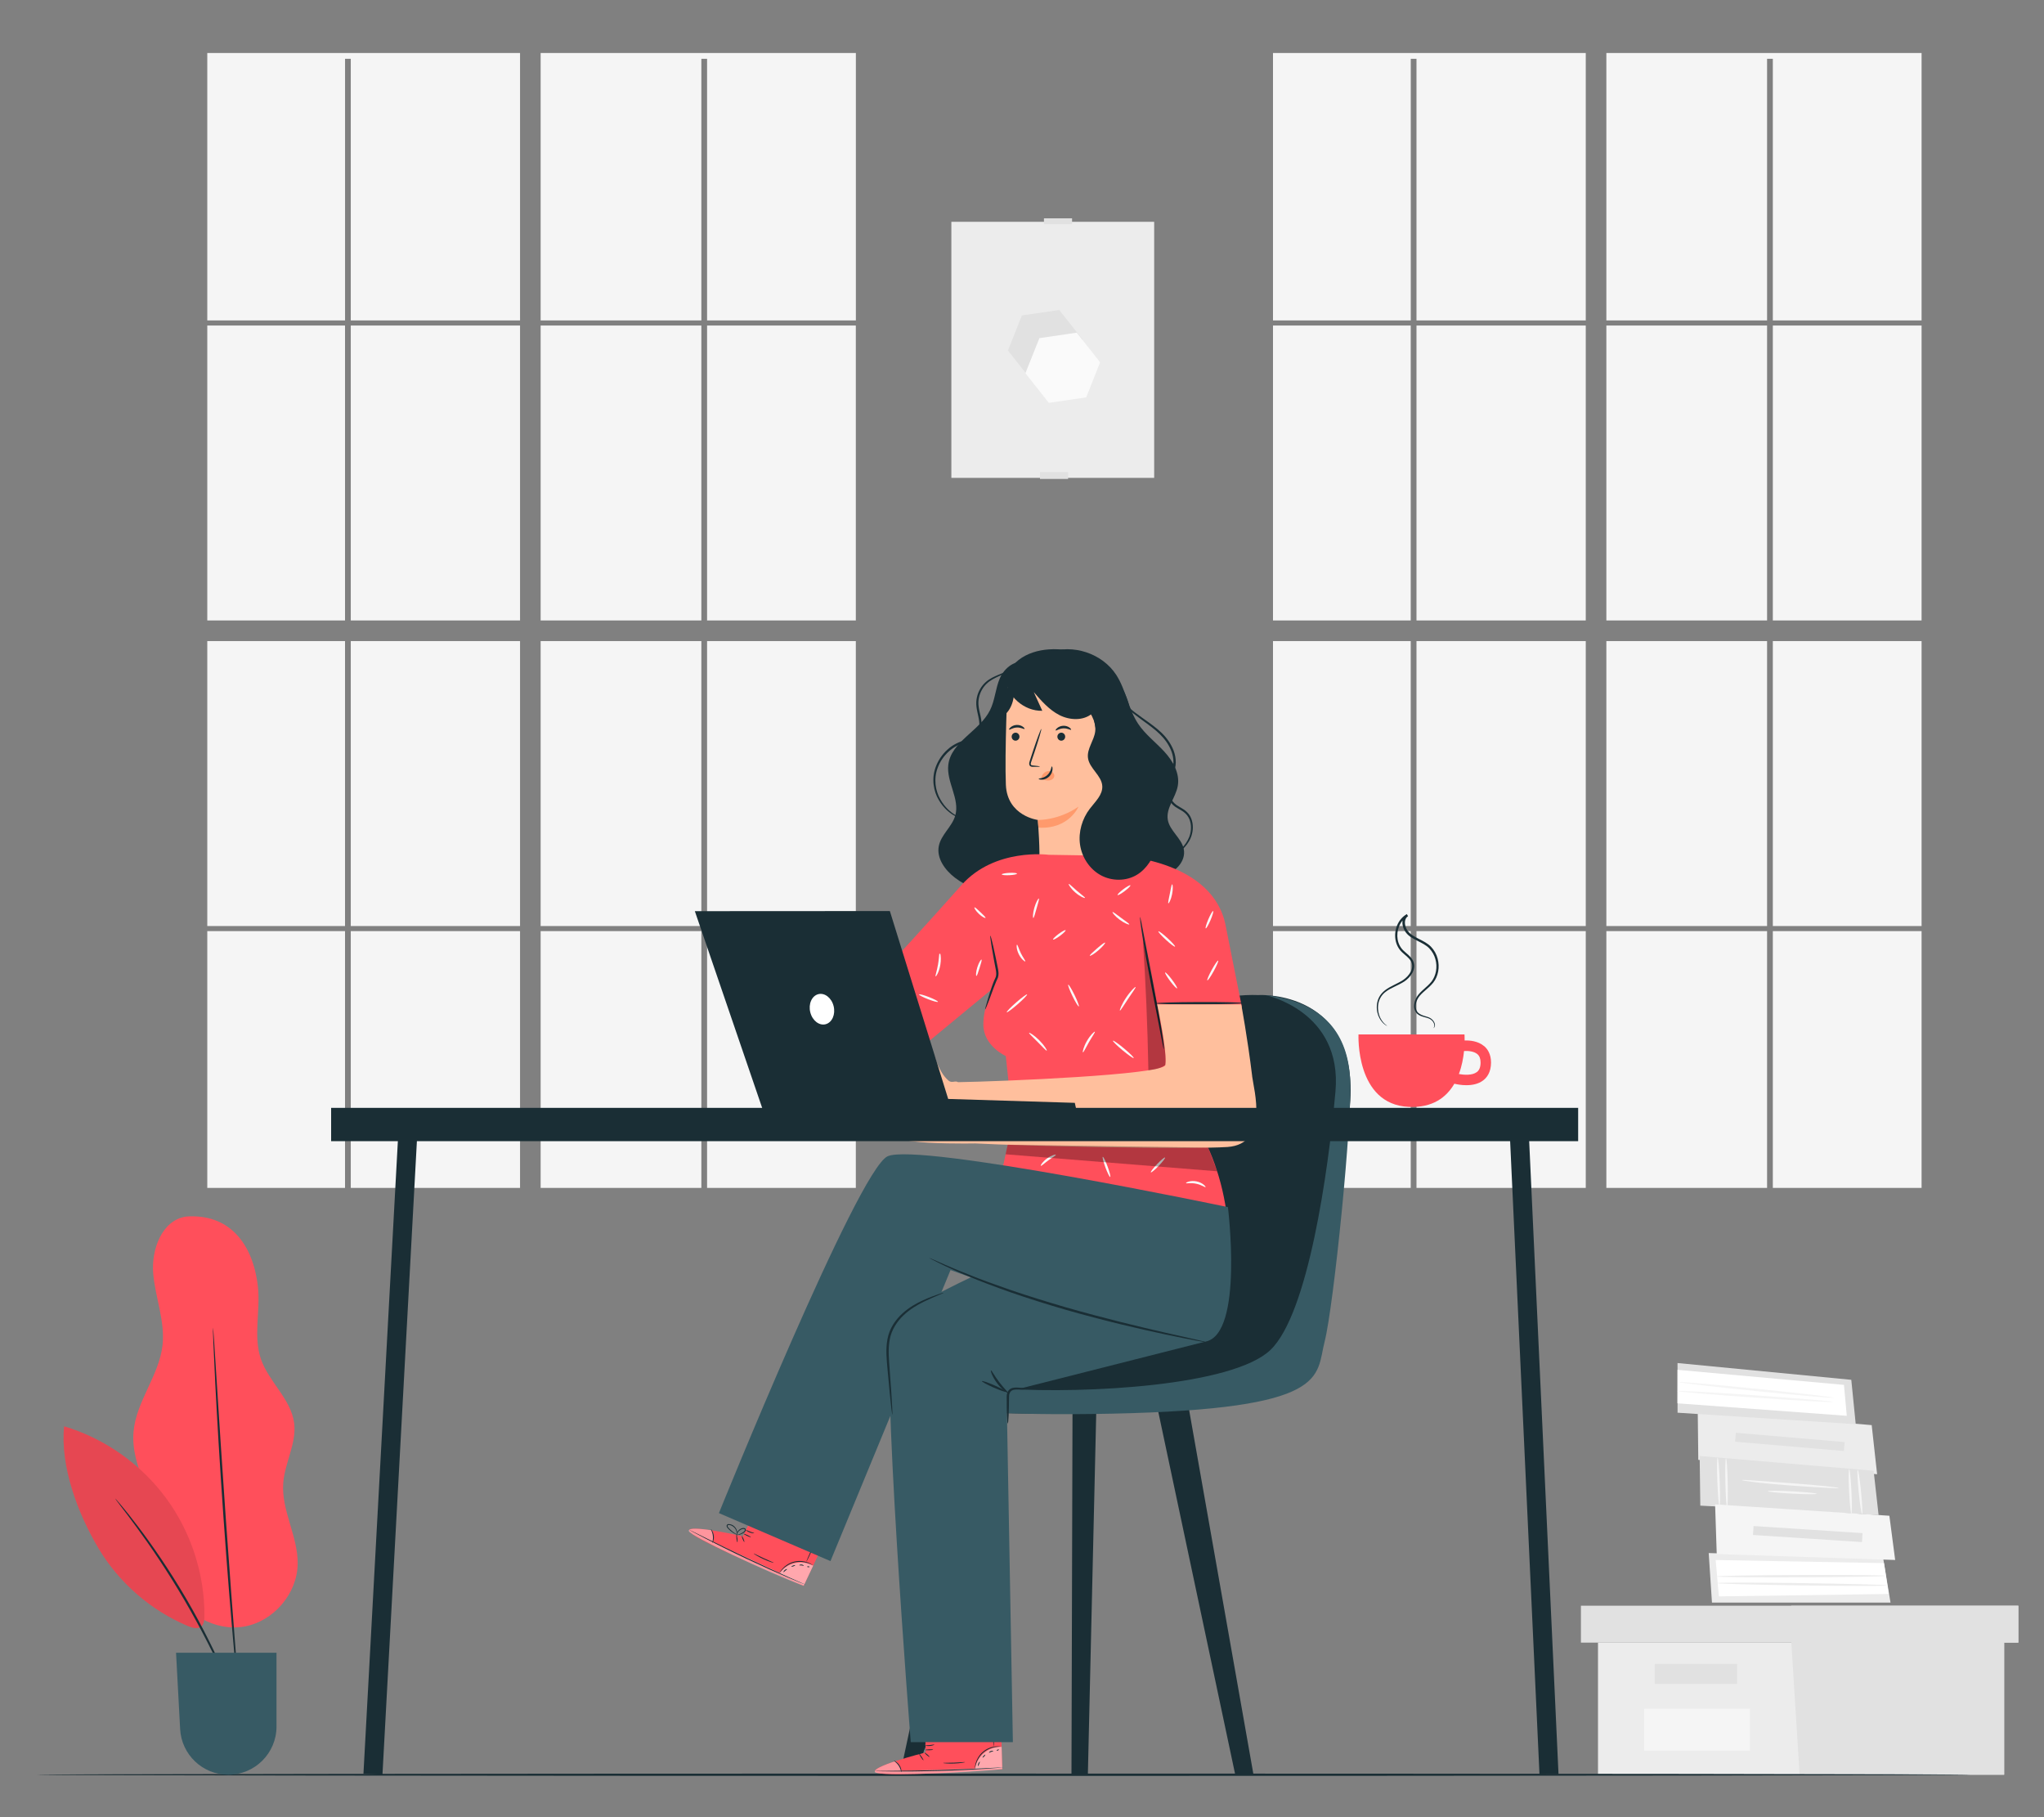 <?xml version="1.0" encoding="UTF-8"?>
<svg id="Layer_2" data-name="Layer 2" xmlns="http://www.w3.org/2000/svg" viewBox="0 0 540 480">
  <rect x="0" y="0" width="540" height="480" fill="#808080" stroke="none"/>
  <defs>
    <style>
      .cls-1 {
        opacity: .5;
      }

      .cls-2 {
        fill: #375a64;
      }

      .cls-2, .cls-3, .cls-4, .cls-5, .cls-6, .cls-7, .cls-8, .cls-9, .cls-10, .cls-11, .cls-12, .cls-13, .cls-14 {
        stroke-width: 0px;
      }

      .cls-3 {
        fill: #e1e1e1;
      }

      .cls-4 {
        fill: #ececec;
      }

      .cls-6, .cls-15 {
        opacity: .3;
      }

      .cls-7 {
        fill: #f5f5f5;
      }

      .cls-8 {
        fill: none;
      }

      .cls-9 {
        fill: #1a2e35;
      }

      .cls-16 {
        opacity: .4;
      }

      .cls-10 {
        fill: #fff;
      }

      .cls-11 {
        fill: #fafafa;
      }

      .cls-17 {
        opacity: .1;
      }

      .cls-12 {
        fill: #ff9a6c;
      }

      .cls-13 {
        fill: #ff4f5b;
      }

      .cls-14 {
        fill: #ffbf9d;
      }
    </style>
  </defs>
  <g id="Layer_2-2" data-name="Layer 2">
    <g>
      <g>
        <g>
          <rect class="cls-4" x="251.34" y="58.59" width="53.58" height="67.64"/>
          <rect class="cls-3" x="274.75" y="124.71" width="7.43" height="1.8"/>
          <g>
            <polygon class="cls-3" points="279.84 81.88 269.97 83.32 266.29 92.59 272.47 100.42 282.34 98.97 286.03 89.7 279.84 81.88"/>
            <polygon class="cls-11" points="284.46 87.87 274.59 89.32 270.9 98.58 277.09 106.41 286.96 104.97 290.64 95.7 284.46 87.87"/>
          </g>
          <rect class="cls-3" x="275.8" y="57.67" width="7.43" height="1.54"/>
        </g>
        <g>
          <rect class="cls-7" x="336.31" y="85.99" width="36.39" height="77.9"/>
          <rect class="cls-7" x="374.22" y="169.34" width="44.72" height="75.27"/>
          <polygon class="cls-7" points="424.38 84.64 466.84 84.64 466.84 15.53 468.36 15.53 468.36 84.64 507.66 84.64 507.66 14 424.38 14 424.38 84.64"/>
          <rect class="cls-7" x="336.31" y="169.34" width="36.39" height="75.27"/>
          <rect class="cls-7" x="468.36" y="169.34" width="39.3" height="75.27"/>
          <rect class="cls-7" x="374.22" y="85.99" width="44.72" height="77.9"/>
          <rect class="cls-7" x="468.36" y="85.99" width="39.3" height="77.9"/>
          <rect class="cls-7" x="336.31" y="245.95" width="36.39" height="67.83"/>
          <polygon class="cls-7" points="372.71 84.64 372.71 15.53 374.22 15.53 374.22 84.64 418.94 84.64 418.94 14 336.31 14 336.31 84.64 372.71 84.64"/>
          <rect class="cls-7" x="374.22" y="245.95" width="44.72" height="67.83"/>
          <rect class="cls-7" x="468.36" y="245.95" width="39.3" height="67.83"/>
          <rect class="cls-7" x="424.38" y="85.99" width="42.46" height="77.9"/>
          <rect class="cls-7" x="424.38" y="245.95" width="42.46" height="67.83"/>
          <rect class="cls-7" x="424.38" y="169.34" width="42.46" height="75.27"/>
        </g>
        <g>
          <rect class="cls-7" x="54.76" y="85.99" width="36.39" height="77.9"/>
          <rect class="cls-7" x="92.67" y="169.34" width="44.72" height="75.27"/>
          <polygon class="cls-7" points="142.83 84.64 185.29 84.64 185.29 15.53 186.8 15.53 186.8 84.64 226.11 84.64 226.11 14 142.83 14 142.83 84.64"/>
          <rect class="cls-7" x="54.76" y="169.34" width="36.39" height="75.27"/>
          <rect class="cls-7" x="186.8" y="169.34" width="39.3" height="75.27"/>
          <rect class="cls-7" x="92.67" y="85.99" width="44.72" height="77.9"/>
          <rect class="cls-7" x="186.8" y="85.99" width="39.3" height="77.9"/>
          <rect class="cls-7" x="54.76" y="245.95" width="36.39" height="67.83"/>
          <polygon class="cls-7" points="91.16 84.64 91.16 15.53 92.67 15.53 92.67 84.64 137.39 84.64 137.39 14 54.76 14 54.76 84.64 91.16 84.64"/>
          <rect class="cls-7" x="92.67" y="245.95" width="44.72" height="67.83"/>
          <rect class="cls-7" x="186.8" y="245.95" width="39.3" height="67.83"/>
          <rect class="cls-7" x="142.83" y="85.99" width="42.46" height="77.9"/>
          <rect class="cls-7" x="142.83" y="245.95" width="42.46" height="67.83"/>
          <rect class="cls-7" x="142.83" y="169.34" width="42.46" height="75.27"/>
        </g>
        <g>
          <polygon class="cls-4" points="422.17 433.89 422.17 468.78 473.19 468.78 529.47 468.78 529.47 433.89 422.17 433.89"/>
          <polygon class="cls-3" points="417.66 424.14 417.66 433.89 533.22 433.89 533.22 424.14 473.19 424.14 417.66 424.14"/>
          <polygon class="cls-3" points="475.44 468.78 529.47 468.78 529.47 433.89 533.22 433.89 533.22 424.14 473.19 424.14 473.19 432.99 475.44 468.78"/>
          <rect class="cls-3" x="437.17" y="439.52" width="21.76" height="5.25"/>
          <rect class="cls-7" x="434.37" y="451.34" width="27.94" height="11.09"/>
        </g>
        <g>
          <g>
            <g>
              <polygon class="cls-4" points="448.67 385.61 448.52 372.5 494.48 376.44 495.91 389.41 448.67 385.61"/>
              <rect class="cls-3" x="471.66" y="366.42" width="2.37" height="28.85" transform="translate(53.1 819.53) rotate(-85.11)"/>
            </g>
            <g>
              <polygon class="cls-3" points="443.19 373.16 443.18 360.04 489.09 364.47 490.26 376.19 443.19 373.16"/>
              <polygon class="cls-10" points="443.18 361.83 443.16 370.68 487.9 373.98 487.15 365.81 443.18 361.83"/>
              <path class="cls-7" d="M484.5,369.21s-.58.03-1.62-.04c-1.16-.09-2.63-.21-4.4-.35-3.71-.32-8.83-.8-14.49-1.37-5.66-.57-10.77-1.12-14.47-1.55-1.76-.22-3.23-.4-4.38-.54-1.03-.14-1.6-.24-1.6-.28,0-.04.58-.03,1.62.04,1.16.09,2.63.21,4.4.35,3.71.32,8.84.8,14.49,1.37,5.66.57,10.77,1.12,14.48,1.55,1.76.22,3.23.4,4.38.54,1.03.14,1.6.24,1.6.28Z"/>
              <path class="cls-7" d="M484.41,370.32s-.59.04-1.63,0c-1.17-.06-2.66-.13-4.44-.21-3.75-.2-8.92-.53-14.63-.93-5.71-.4-10.88-.79-14.62-1.11-1.78-.16-3.26-.3-4.43-.41-1.04-.11-1.62-.19-1.62-.23,0-.04.59-.04,1.64,0,1.17.06,2.66.13,4.44.21,3.75.2,8.92.53,14.63.93,5.71.4,10.88.79,14.62,1.11,1.78.16,3.26.3,4.43.41,1.04.11,1.62.19,1.62.23Z"/>
            </g>
          </g>
          <g>
            <polygon class="cls-3" points="449.2 397.71 449.03 384.59 494.99 388.49 496.3 400.19 449.2 397.71"/>
            <path class="cls-7" d="M454.27,397.98c-.17,0-.42-2.89-.56-6.46-.14-3.57-.11-6.47.06-6.49.17-.01.42,2.88.56,6.46.14,3.58.11,6.48-.06,6.48Z"/>
            <path class="cls-7" d="M455.99,385.18c.17,0,.37,2.88.45,6.44.08,3.56,0,6.46-.17,6.46-.17,0-.37-2.88-.45-6.45-.08-3.56,0-6.45.17-6.46Z"/>
            <g>
              <path class="cls-10" d="M460.18,390.95c8.01.88,17.43,1.39,25.58,2.12"/>
              <path class="cls-7" d="M485.75,393.07c0,.09-1.44.03-3.76-.1-2.32-.13-5.52-.33-9.05-.59-3.54-.26-6.73-.56-9.04-.83-2.31-.27-3.73-.51-3.72-.6,0-.09,1.44,0,3.76.16,2.5.18,5.61.4,9.05.65,3.53.26,6.73.53,9.04.77,2.31.24,3.74.45,3.73.53Z"/>
            </g>
            <path class="cls-7" d="M489.11,399.81c-.17,0-.44-2.61-.6-5.86-.16-3.24-.15-5.88.02-5.89.17,0,.44,2.61.6,5.86.16,3.24.15,5.88-.02,5.89Z"/>
            <path class="cls-7" d="M491.94,399.96c-.17.02-.57-2.6-.89-5.85-.32-3.25-.44-5.89-.27-5.91.17-.02.57,2.6.89,5.85.32,3.25.44,5.89.27,5.91Z"/>
            <g>
              <path class="cls-10" d="M467,393.89c5.07.35,8.92.6,12.96.69"/>
              <path class="cls-7" d="M479.96,394.58c0,.17-2.91.15-6.49-.04-3.58-.19-6.48-.48-6.47-.65.01-.17,2.92-.15,6.49.04,3.57.19,6.47.48,6.47.65Z"/>
            </g>
          </g>
          <g>
            <polygon class="cls-4" points="452.28 423.32 451.42 410.23 497.53 411.69 499.45 423.31 452.28 423.32"/>
            <polygon class="cls-10" points="454.11 421.68 498.97 421.04 497.73 412.89 453.26 412.07 454.11 421.68"/>
          </g>
          <g>
            <polygon class="cls-7" points="453.54 410.49 453.11 397.38 499.15 400.38 500.68 412.06 453.54 410.49"/>
            <rect class="cls-3" x="476.43" y="390.8" width="2.37" height="28.85" transform="translate(42.23 855.53) rotate(-86.28)"/>
          </g>
          <path class="cls-4" d="M498.19,416.24s-.63.09-1.76.13c-1.25.03-2.86.07-4.8.12-4.05.07-9.65.13-15.83.15-6.18.02-11.78.01-15.84-.03-1.94-.03-3.55-.06-4.8-.08-1.13-.03-1.76-.07-1.76-.11,0-.04.62-.09,1.76-.13,1.25-.03,2.86-.07,4.8-.12,4.05-.07,9.65-.13,15.84-.15,6.19-.02,11.79-.01,15.84.03,1.94.03,3.55.06,4.8.08,1.13.03,1.76.07,1.76.11Z"/>
          <path class="cls-4" d="M498.71,418.78s-.63.07-1.78.1c-1.26,0-2.88.02-4.84.03-4.08,0-9.72-.04-15.95-.13-6.23-.09-11.87-.2-15.95-.31-1.95-.07-3.58-.12-4.83-.16-1.14-.05-1.77-.1-1.77-.14s.63-.07,1.77-.1c1.26,0,2.88-.02,4.83-.03,4.08,0,9.72.04,15.95.13,6.23.09,11.87.2,15.95.31,1.95.07,3.58.12,4.83.16,1.14.05,1.77.1,1.77.14Z"/>
        </g>
        <path class="cls-9" d="M520.58,468.79c0,.17-114.38.31-255.44.31s-255.46-.14-255.46-.31,114.35-.31,255.46-.31,255.44.14,255.44.31Z"/>
        <g>
          <g>
            <path class="cls-13" d="M49.02,321.38c-6.28,1.01-9.09,8.73-8.54,15.07.55,6.34,3.16,12.54,2.46,18.86-.89,8.03-6.96,14.82-7.66,22.87-.83,9.49,5.88,17.91,7.88,27.23.98,4.53.84,9.33,2.53,13.64,2.85,7.28,11.19,11.96,18.89,10.58,7.7-1.37,13.91-8.65,14.06-16.47.14-7.29-4.36-14.16-3.81-21.43.4-5.37,3.55-10.47,2.88-15.81-.8-6.36-6.7-10.88-8.78-16.94-2.08-6.07-.08-12.75-.8-19.13-1.29-11.43-7.63-19.4-19.1-18.49"/>
            <path class="cls-13" d="M16.94,376.74c-1.07,10.59,3.62,23.06,9.06,32.21,5.45,9.15,13.89,16.48,23.72,20.59,1.11.46,2.49.85,3.42.1.76-.62.86-1.73.87-2.72.07-11.15-3.55-22.29-10.18-31.26-6.63-8.97-16.21-15.71-26.89-18.91"/>
            <g class="cls-17">
              <path class="cls-5" d="M16.94,376.74c-1.07,10.59,3.62,23.06,9.06,32.21,5.45,9.15,13.89,16.48,23.72,20.59,1.11.46,2.49.85,3.42.1.76-.62.86-1.73.87-2.72.07-11.15-3.55-22.29-10.18-31.26-6.63-8.97-16.21-15.71-26.89-18.91"/>
            </g>
            <path class="cls-9" d="M63.09,451.68s-.12-.2-.3-.59c-.2-.46-.45-1.03-.76-1.74-.64-1.51-1.59-3.69-2.8-6.36-2.42-5.35-6-12.63-10.52-20.36-4.52-7.73-9.11-14.43-12.58-19.16-1.73-2.37-3.16-4.27-4.17-5.56-.46-.61-.84-1.11-1.14-1.51-.26-.35-.38-.54-.37-.55.02-.01.17.15.46.48.32.38.73.86,1.23,1.44,1.06,1.25,2.55,3.12,4.33,5.46,3.57,4.68,8.22,11.36,12.76,19.11,4.53,7.76,8.06,15.09,10.39,20.49,1.16,2.7,2.06,4.91,2.63,6.45.26.72.48,1.31.65,1.78.14.41.21.63.19.63Z"/>
            <path class="cls-9" d="M56.27,350.69s.06.35.11,1.02c.05.72.12,1.69.21,2.92.17,2.59.4,6.24.69,10.73.57,9.06,1.38,21.59,2.35,35.41.97,13.83,1.93,26.34,2.64,35.4.34,4.49.62,8.14.82,10.73.08,1.22.15,2.2.2,2.92.04.67.05,1.02.03,1.02-.02,0-.07-.35-.15-1.01-.08-.72-.18-1.69-.31-2.91-.24-2.59-.59-6.23-1.01-10.71-.81-9.05-1.84-21.56-2.81-35.39-.97-13.83-1.71-26.36-2.17-35.43-.21-4.49-.38-8.15-.5-10.75-.04-1.23-.07-2.2-.1-2.92-.02-.67-.01-1.02,0-1.02Z"/>
          </g>
          <path class="cls-2" d="M46.52,436.57h26.53v19.48c0,7.03-5.7,12.74-12.74,12.74h0c-6.77,0-12.36-5.3-12.72-12.06l-1.08-20.16Z"/>
        </g>
        <g>
          <path class="cls-13" d="M392.07,276.32c-1.6-1.35-3.79-1.53-5.13-1.48,0-.99-.04-1.6-.04-1.6h-28s-.88,18.49,13.28,19.14c6.34.29,9.96-2.55,12.04-6.12.68.16,1.85.39,3.18.39,1.48,0,3.12-.28,4.41-1.25.96-.72,2.1-2.12,2.1-4.74,0-2.31-1-3.64-1.83-4.35ZM390.15,283.19c-1.2.9-3.34.76-4.73.51.79-2.11,1.18-4.27,1.36-6.08.96-.06,2.57.02,3.51.81.58.49.86,1.22.86,2.24,0,1.2-.33,2.02-.99,2.52Z"/>
          <path class="cls-9" d="M378.71,271.55s.22-.21.23-.7c0-.48-.36-1.21-1.16-1.68-.4-.22-.92-.35-1.49-.51-.56-.16-1.22-.33-1.79-.8-.57-.47-.93-1.26-.92-2.08,0-.82.25-1.67.71-2.44.96-1.56,2.69-2.54,3.91-4.08,1.18-1.54,1.62-3.81,1.01-5.92-.28-1.06-.86-2.06-1.65-2.88-.8-.81-1.89-1.34-2.99-1.9-1.1-.57-2.31-1.13-3.17-2.27-.4-.55-.7-1.19-.83-1.88-.14-.68-.1-1.45.27-2.12.19-.35.48-.62.77-.83l.32.53c-2.16,1.2-3.08,3.9-2.69,6.15.19,1.14.73,2.18,1.54,2.95.8.78,1.82,1.43,2.43,2.5.29.53.44,1.14.41,1.73-.03.59-.22,1.15-.48,1.64-.53.98-1.32,1.74-2.16,2.31-1.72,1.09-3.49,1.64-4.8,2.63-1.34.95-1.99,2.38-2.1,3.67-.13,1.29.16,2.42.55,3.24.83,1.67,1.89,2.11,1.82,2.18,0,0-.06-.02-.17-.08-.11-.07-.28-.15-.47-.31-.4-.3-.93-.84-1.38-1.68-.45-.84-.79-2.01-.68-3.38.06-.68.22-1.41.58-2.11.35-.7.92-1.34,1.6-1.87,1.37-1.07,3.17-1.66,4.78-2.71.78-.54,1.5-1.26,1.97-2.14.48-.87.58-1.95.06-2.84-.51-.9-1.48-1.53-2.34-2.35-.9-.84-1.51-2.01-1.72-3.27-.43-2.47.55-5.41,2.99-6.79l.32.53c-.22.16-.43.35-.57.61-.54,1.02-.17,2.4.52,3.33.7.95,1.86,1.53,2.94,2.09,1.1.56,2.24,1.12,3.14,2.02.87.9,1.48,2,1.78,3.14.63,2.29.16,4.72-1.16,6.39-1.33,1.63-3.05,2.58-3.94,3.99-.88,1.37-.97,3.19.06,4.04,1.01.82,2.32.82,3.18,1.37.85.55,1.2,1.36,1.16,1.89-.02.27-.13.45-.2.56-.09.1-.14.15-.15.14Z"/>
        </g>
        <g>
          <g>
            <g>
              <polygon class="cls-9" points="289.67 370.68 287.4 468.79 283.07 468.79 283.35 370.93 289.67 370.68"/>
              <polygon class="cls-9" points="305.3 369.6 326.34 468.79 331.16 468.79 313.65 369.6 305.3 369.6"/>
              <polygon class="cls-9" points="265.86 370.68 242.58 468.79 237.76 468.79 258.89 370.28 265.86 370.68"/>
            </g>
            <g>
              <path class="cls-9" d="M332.62,262.84s26.67-1.52,24.01,29.34c-2.67,30.86-4.19,62.11-14.1,72.78-9.91,10.67-109.74,11.05-118.12,2.29-8.38-8.76,16-8.38,20.58-8.38s32.77,2.67,41.91-21.34c9.14-24,6.86-76.2,45.72-74.68Z"/>
              <path class="cls-2" d="M334.33,262.85s20.39,4.18,18.48,25.51c-1.91,21.34-7.24,58.68-17.15,68.2-9.91,9.53-48.73,11.6-69.73,10.29-24.38-1.52-39.78-6.17-39.78-6.17,0,0-4.45,2.86-3.1,4.71,1.35,1.84,13.24,9.26,70.88,8.02,57.64-1.24,53.63-9.74,56.02-19.03,2.39-9.29,7.41-58.82,6.72-69.71-.69-10.89-6.18-19.92-22.34-21.83Z"/>
            </g>
          </g>
          <g>
            <g>
              <path class="cls-9" d="M277.06,172.36c6.34-2.36,14.16.23,17.84,5.91,2.58,3.98,3.17,9,5.8,12.94,1.86,2.79,4.62,4.85,6.89,7.32,2.27,2.47,4.15,5.73,3.57,9.04-.54,3.11-3.17,5.85-2.64,8.97.49,2.91,3.6,4.81,4.21,7.71.71,3.41-2.58,6.6-6.02,7.13-3.44.53-6.86-.8-10.1-2.08-3.24-1.28-6.69-2.57-10.11-1.95-3.99.72-7.03,3.84-10.52,5.91-7.23,4.27-17.02,3.69-23.69-1.41-2.62-2.01-4.9-5.12-4.27-8.36.59-3.02,3.5-5.11,4.35-8.06,1.26-4.4-2.39-8.88-1.84-13.42.74-6.11,8.27-8.9,11.02-14.41,1.32-2.64,1.43-5.74,2.6-8.45s4.18-5.14,6.9-3.98"/>
              <g>
                <g>
                  <path class="cls-14" d="M274.49,227.9c.4-2.17-.3-11.31-.3-11.31,0,0-8.1-1.02-8.45-9.29-.35-8.27.47-27.32.47-27.32l14.92-7.16,13.02,14.84.25,40.12-19.9.13Z"/>
                  <g>
                    <path class="cls-9" d="M267.27,194.57c-.01.58.44,1.07,1.01,1.08.57,0,1.04-.45,1.05-1.04.01-.58-.44-1.07-1.01-1.08-.57,0-1.04.46-1.05,1.04Z"/>
                    <path class="cls-9" d="M266.61,192.72c.13.14.9-.51,2.01-.55,1.11-.06,1.93.52,2.05.37.06-.07-.08-.32-.44-.58-.35-.26-.95-.51-1.65-.47-.69.03-1.27.33-1.6.62-.34.29-.45.56-.38.62Z"/>
                  </g>
                  <g>
                    <path class="cls-9" d="M279.35,194.57c-.01.58.44,1.07,1.01,1.08.57,0,1.04-.45,1.05-1.04.01-.58-.44-1.07-1.01-1.08-.57,0-1.04.46-1.05,1.04Z"/>
                    <path class="cls-9" d="M278.91,192.94c.13.14.9-.51,2.01-.55,1.11-.06,1.93.52,2.05.37.06-.07-.08-.32-.44-.58-.35-.26-.95-.51-1.65-.47-.69.03-1.27.33-1.6.62-.34.29-.45.56-.38.62Z"/>
                  </g>
                  <path class="cls-9" d="M274.74,202.48c0-.07-.69-.17-1.81-.28-.28-.02-.55-.07-.6-.27-.07-.22.04-.55.18-.91.26-.75.52-1.53.8-2.35,1.11-3.34,1.91-6.08,1.79-6.13-.13-.04-1.13,2.63-2.24,5.97-.27.82-.52,1.61-.77,2.36-.1.35-.28.75-.13,1.2.08.22.29.38.47.43.18.05.34.05.48.05,1.13.02,1.83,0,1.83-.07Z"/>
                  <path class="cls-12" d="M274.19,216.59s5.42.16,10.73-3.51c0,0-2.52,6.03-10.59,5.54l-.14-2.03Z"/>
                  <path class="cls-12" d="M275.14,205.4c.13-.7.63-1.32,1.29-1.59.46-.19,1-.2,1.43.03.44.23.74.73.66,1.22-.08.55-.6.95-1.15,1.06-.54.12-1.11,0-1.65-.11-.15-.03-.3-.07-.43-.16s-.22-.25-.18-.39"/>
                  <path class="cls-9" d="M277.89,202.44c.08-.01.21.3.17.84-.04.53-.3,1.28-.91,1.87-.62.58-1.39.8-1.92.8-.54,0-.85-.14-.83-.22,0-.17,1.3-.07,2.32-1.03,1.03-.97,1-2.27,1.17-2.26Z"/>
                </g>
                <path class="cls-9" d="M265.53,179.05c.44,4.8,5.01,8.84,9.83,8.7-.75-1.65-1.5-3.29-2.25-4.94,2,2.32,4.07,4.7,6.8,6.09,2.73,1.38,6.32,1.54,8.65-.45.76,2.02.74,4.27,1.44,6.31.69,2.05,2.33,10.49,4.47,10.16,1.96-.3,3.36-8.81,3.86-10.73,1.38-5.31-.35-11.15-3.88-15.35-4.19-4.98-10.84-7.77-17.33-7.31-2.88.2-5.78,1.04-8.05,2.83-1.99,1.57-3.41,3.85-3.96,6.32"/>
                <path class="cls-9" d="M254.42,216.32s-.2-.02-.56-.13c-.36-.11-.89-.29-1.53-.64-1.27-.65-3.01-1.98-4.32-4.24-1.32-2.2-2.03-5.56-.76-8.84.61-1.61,1.63-3.18,3.03-4.44,1.37-1.29,3.21-2.2,5.13-2.6.93-.22,1.83-.49,2.4-1.14.58-.63.84-1.51.91-2.38.14-1.75-.54-3.44-.74-5.16-.24-1.74.19-3.44.97-4.77.77-1.35,1.93-2.32,3.07-2.92,1.15-.61,2.24-1,3.16-1.4.93-.39,1.69-.78,2.27-1.19,1.16-.81,1.5-1.57,1.56-1.52.02.01-.07.19-.26.51-.22.3-.57.76-1.15,1.2-.57.45-1.35.89-2.27,1.31-.92.43-2,.85-3.09,1.47-1.09.61-2.14,1.51-2.84,2.79-.71,1.26-1.09,2.83-.85,4.45.19,1.62.91,3.32.78,5.27-.07.95-.35,1.96-1.06,2.75-.71.81-1.77,1.1-2.71,1.32-3.78.73-6.62,3.59-7.78,6.64-1.22,3.09-.61,6.27.61,8.42,1.21,2.2,2.85,3.54,4.06,4.24,1.22.71,1.99.91,1.97.98Z"/>
                <path class="cls-9" d="M308.18,227.2s.7-.47,1.93-1.35c1.17-.89,3.04-2.27,4.06-4.74.47-1.22.67-2.73.23-4.21-.21-.73-.6-1.44-1.18-1.99-.56-.57-1.34-.95-2.12-1.42-1.65-.86-2.96-2.72-3.01-4.8-.09-2.15,1.25-3.93,1.73-5.84.49-1.94,0-3.96-.9-5.63-.89-1.7-2.17-3.07-3.52-4.22-2.72-2.28-5.55-3.95-7.51-5.9-1.98-1.91-3.09-3.94-3.49-5.43-.22-.74-.26-1.34-.29-1.74,0-.4.01-.61.03-.61.07,0,.01.86.48,2.29.46,1.42,1.59,3.35,3.56,5.18,1.95,1.86,4.77,3.47,7.58,5.78,1.39,1.16,2.75,2.59,3.69,4.37.95,1.74,1.5,3.93.97,6.06-.55,2.08-1.81,3.79-1.72,5.67.06,1.87,1.17,3.52,2.7,4.34.75.46,1.57.87,2.21,1.52.65.63,1.07,1.43,1.29,2.24.45,1.62.21,3.22-.31,4.51-.54,1.3-1.36,2.28-2.14,3.04-.79.76-1.55,1.31-2.19,1.73-.64.42-1.16.71-1.51.9-.35.19-.55.27-.56.26Z"/>
                <path class="cls-9" d="M265.26,188.95c1.18-.9,1.92-2.28,2.31-3.71.39-1.43.47-2.92.54-4.4.02-.43-.04-.98-.46-1.09-.4-.11-.74.3-.93.67-1.45,2.72-1.97,5.92-1.46,8.96.09-.08.18-.16.26-.25"/>
              </g>
            </g>
            <g>
              <g>
                <path class="cls-13" d="M244.54,462.9l-.22-10.67,19.99-.54.49,15.61-1.24.11c-5.51.45-28.04,1.92-31.76.91-4.15-1.14,12.74-5.42,12.74-5.42Z"/>
                <g class="cls-1">
                  <path class="cls-10" d="M257.55,467.34c.24-1.68,1.13-3.26,2.44-4.33,1.31-1.08,2.94-1.67,4.63-1.58l.15,5.59-7.22.32Z"/>
                </g>
              </g>
              <g class="cls-16">
                <path class="cls-10" d="M236.3,465.29s-5.91,1.88-5.14,2.84c.77.96,23.59.33,33.64-.83l-.04-.45-26.62.96s-.67-2.51-1.84-2.53Z"/>
              </g>
              <path class="cls-9" d="M265.07,466.84s-.12.02-.34.05c-.3.03-.62.05-.99.09-.99.07-2.2.16-3.63.26-3.07.19-7.31.41-11.99.54-4.69.13-8.93.16-12,.14-1.43-.02-2.65-.04-3.64-.05-.37-.01-.69-.02-.99-.03-.23,0-.34-.02-.34-.03,0,0,.12-.02.34-.02.3,0,.62,0,.99-.01.99,0,2.2-.02,3.64-.03,3.07-.02,7.31-.08,12-.21,4.68-.13,8.92-.32,11.99-.47,1.43-.07,2.65-.13,3.63-.18.37-.02.69-.03.99-.04.23,0,.35,0,.35,0Z"/>
              <path class="cls-9" d="M238.15,468.13c-.07.01-.15-.85-.73-1.72-.56-.87-1.32-1.29-1.28-1.36.01-.06.88.29,1.48,1.22.61.92.58,1.86.52,1.85Z"/>
              <path class="cls-9" d="M243.97,464.97c-.06.04-.35-.3-.65-.75s-.51-.85-.45-.89c.06-.04.35.3.65.75s.51.85.45.89Z"/>
              <path class="cls-9" d="M245.56,464.07c-.04.05-.36-.15-.72-.45-.35-.3-.6-.58-.56-.64.04-.05.36.15.72.45.35.3.6.58.56.64Z"/>
              <path class="cls-9" d="M246.53,462.16c0,.07-.46.14-1.04.16-.58.02-1.05-.01-1.05-.08,0-.07.46-.14,1.04-.16.58-.02,1.05.01,1.05.08Z"/>
              <path class="cls-9" d="M246.85,460.82c.02.06-.48.3-1.15.37-.68.07-1.22-.06-1.21-.13,0-.07.54-.05,1.18-.11.64-.06,1.16-.2,1.18-.13Z"/>
              <path class="cls-9" d="M243.24,463.25s-.49.1-1.29.03c-.4-.04-.87-.12-1.38-.26-.25-.08-.52-.14-.79-.3-.13-.08-.27-.2-.33-.39-.06-.19.04-.41.18-.52,1.21-.67,2.46-.01,2.93.61.26.32.38.63.44.85.06.22.06.34.04.35-.04.02-.1-.5-.62-1.08-.25-.28-.63-.55-1.12-.68-.46-.12-1.1-.14-1.53.15-.2.16-.11.39.12.52.22.13.49.21.73.29.49.15.95.25,1.33.31.77.12,1.26.1,1.26.14Z"/>
              <path class="cls-9" d="M242.91,463.32s-.22-.31-.17-.89c.02-.28.12-.62.32-.95.22-.29.5-.69,1.05-.68.3.03.45.36.41.58-.02.23-.11.42-.2.58-.18.33-.39.59-.59.79-.39.4-.71.56-.72.54-.02-.03.25-.24.59-.65.17-.21.35-.47.52-.79.17-.28.28-.77-.05-.82-.32-.02-.64.31-.83.57-.19.28-.3.59-.34.85-.08.53.04.86,0,.87Z"/>
              <path class="cls-9" d="M264.51,461.38s-.57-.04-1.47.09c-.89.12-2.13.53-3.19,1.42-1.06.89-1.66,2.04-1.94,2.9-.28.87-.3,1.44-.34,1.44-.01,0-.03-.14-.01-.4.01-.26.07-.63.19-1.08.24-.89.84-2.11,1.94-3.04,1.1-.93,2.4-1.32,3.32-1.4.46-.05.84-.03,1.1,0,.26.03.4.07.4.08Z"/>
              <path class="cls-9" d="M262.21,453.12c.07,0,.2,1.83.29,4.1.09,2.27.11,4.11.04,4.11-.07,0-.19-1.83-.29-4.1-.09-2.27-.11-4.11-.04-4.11Z"/>
              <path class="cls-9" d="M254.98,465.46c.01.06-1.29.31-2.91.37-1.62.06-2.94-.09-2.93-.15,0-.07,1.31-.03,2.92-.09,1.61-.06,2.91-.2,2.92-.13Z"/>
              <path class="cls-9" d="M258.9,465.35s-.1.28-.22.58c-.13.3-.19.57-.26.57-.06,0-.11-.31.04-.66.15-.35.4-.54.45-.49Z"/>
              <path class="cls-9" d="M260.32,463.47s-.07.26-.28.47c-.2.22-.4.35-.45.31-.05-.05.07-.26.28-.47.2-.22.4-.35.45-.31Z"/>
              <path class="cls-9" d="M262.41,462.57c-.01.07-.28.07-.57.18-.29.1-.5.27-.55.23-.05-.04.11-.32.47-.46.36-.13.67-.02.65.04Z"/>
              <path class="cls-9" d="M263.9,462.14c.03.06-.09.17-.25.24-.16.07-.32.07-.34.01-.03-.06.09-.17.25-.24.16-.07.32-.07.34-.01Z"/>
            </g>
            <g>
              <g>
                <path class="cls-13" d="M196.26,405.79l4.63-9.62,18.07,8.57-6.63,14.14-1.15-.46c-5.12-2.09-25.88-10.97-28.73-13.56-3.18-2.89,13.81.93,13.81.93Z"/>
                <g class="cls-1">
                  <path class="cls-10" d="M205.85,415.64c.97-1.39,2.48-2.39,4.13-2.76,1.65-.37,3.38-.16,4.85.69l-2.39,5.05-6.59-2.98Z"/>
                </g>
              </g>
              <g class="cls-16">
                <path class="cls-10" d="M187.83,404.2s-6.12-1-5.87.21c.25,1.2,20.89,10.97,30.37,14.48l.16-.42-24.17-11.19s.54-2.54-.5-3.08Z"/>
              </g>
              <path class="cls-9" d="M212.79,418.59s-.12-.03-.33-.11c-.28-.11-.58-.23-.92-.37-.91-.38-2.03-.86-3.35-1.41-2.82-1.21-6.7-2.94-10.94-4.94-4.24-2-8.04-3.9-10.77-5.31-1.27-.67-2.35-1.23-3.22-1.69-.32-.18-.61-.33-.87-.47-.2-.11-.3-.17-.29-.18,0,0,.11.04.32.14.27.13.56.27.89.43.88.44,1.97.98,3.26,1.62,2.75,1.37,6.56,3.24,10.79,5.24,4.24,2,8.1,3.75,10.9,5.01,1.31.58,2.42,1.08,3.32,1.48.33.15.63.29.9.41.2.1.31.15.31.16Z"/>
              <path class="cls-9" d="M188.2,407.56c-.07-.02.25-.83.13-1.86-.1-1.03-.59-1.75-.52-1.79.04-.05.65.66.77,1.76.13,1.1-.32,1.92-.37,1.88Z"/>
              <path class="cls-9" d="M194.81,407.38c-.07,0-.17-.42-.24-.96-.07-.54-.07-.98,0-.99.07,0,.17.42.24.96.07.54.07.99,0,.99Z"/>
              <path class="cls-9" d="M196.64,407.3c-.06.03-.26-.3-.44-.73-.18-.43-.27-.79-.21-.82.06-.03.26.3.44.73.18.43.27.79.21.82Z"/>
              <path class="cls-9" d="M198.37,406.03c-.03.06-.48-.09-1-.33-.52-.24-.93-.49-.9-.55s.48.09,1,.33c.52.24.93.49.9.55Z"/>
              <path class="cls-9" d="M199.26,404.98c0,.06-.56.05-1.2-.19-.64-.24-1.06-.61-1.02-.66.04-.06.5.2,1.1.43.6.23,1.12.35,1.11.42Z"/>
              <path class="cls-9" d="M194.94,405.51s-.48-.13-1.16-.56c-.34-.21-.72-.5-1.11-.86-.19-.19-.4-.36-.57-.63-.08-.13-.16-.3-.12-.5.03-.2.22-.35.4-.38,1.38-.05,2.2,1.1,2.34,1.87.09.4.06.73.01.95-.05.22-.1.33-.12.33-.05,0,.14-.49-.06-1.24-.1-.37-.31-.78-.69-1.11-.35-.32-.92-.62-1.43-.56-.25.05-.28.3-.13.52.13.21.34.41.52.59.37.36.73.65,1.05.88.64.45,1.08.66,1.06.7Z"/>
              <path class="cls-9" d="M194.62,405.43s-.05-.37.25-.87c.15-.24.39-.5.72-.7.33-.16.76-.39,1.25-.13.25.16.24.53.1.71-.12.19-.29.32-.44.43-.31.21-.62.35-.88.44-.53.18-.88.18-.89.16,0-.04.33-.1.82-.32.25-.11.53-.26.82-.47.28-.17.59-.56.33-.75-.28-.17-.71-.02-1,.13-.3.17-.53.39-.69.6-.31.43-.35.78-.39.77Z"/>
              <path class="cls-9" d="M214.76,413.47s-.49-.29-1.36-.58c-.85-.29-2.13-.49-3.48-.18-1.35.32-2.41,1.07-3.04,1.71-.64.64-.92,1.15-.95,1.13-.01,0,.04-.14.17-.36.13-.23.34-.54.66-.88.62-.69,1.7-1.5,3.11-1.83,1.41-.33,2.74-.09,3.6.25.43.17.77.35.98.5.22.14.33.24.32.25Z"/>
              <path class="cls-9" d="M216.44,405.06c.06.03-.66,1.72-1.6,3.79-.95,2.06-1.76,3.71-1.82,3.69-.06-.03.66-1.72,1.6-3.79.94-2.06,1.76-3.71,1.82-3.69Z"/>
              <path class="cls-9" d="M204.41,412.8c-.02.06-1.29-.3-2.76-.99-1.48-.68-2.58-1.41-2.54-1.46.04-.06,1.18.57,2.65,1.24,1.46.68,2.68,1.14,2.66,1.21Z"/>
              <path class="cls-9" d="M207.95,414.47c.02.07-.22.2-.46.42-.25.21-.43.42-.49.39-.06-.03.04-.33.33-.57.29-.25.6-.3.62-.23Z"/>
              <path class="cls-9" d="M210.08,413.44c.02.06-.18.2-.46.3-.28.1-.52.13-.54.07-.02-.06.18-.2.46-.3.28-.1.52-.13.54-.07Z"/>
              <path class="cls-9" d="M212.35,413.59c-.04.06-.28-.06-.59-.09-.31-.04-.57.02-.6-.04-.03-.06.24-.24.62-.2.38.04.61.29.56.33Z"/>
              <path class="cls-9" d="M213.88,413.87c0,.07-.15.11-.33.1-.18-.01-.32-.08-.31-.14,0-.07.15-.11.33-.1.18.01.32.08.31.14Z"/>
            </g>
            <g>
              <path class="cls-13" d="M328.1,266.07l-4.25-21.32c-3.13-17.45-27.6-18.65-27.6-18.65l-19.2-.31s-14.23-1.91-23.02,7.99c-9.09,10.25-20.26,22.36-20.26,22.36l8.53,21.46,20.2-16.67s-2.71,4.4-2.71,9.7c0,5.68,5.93,8.31,5.93,8.31l1.82,17.3-6.03,27.93,62.7-2.51c-1.22-10.13-4.46-18.8-9.24-26.35l1.17-29.23h11.97Z"/>
              <path class="cls-9" d="M301.19,242.17s.16.48.33,1.36c.2,1.01.44,2.26.73,3.74.64,3.3,1.47,7.6,2.39,12.35.92,4.83,1.71,9.21,2.21,12.39.25,1.59.43,2.88.54,3.78.1.9.13,1.4.09,1.4-.04,0-.16-.48-.33-1.36-.2-1.01-.44-2.26-.73-3.74-.64-3.3-1.47-7.6-2.39-12.35-.92-4.83-1.71-9.2-2.21-12.39-.25-1.59-.43-2.88-.54-3.78-.1-.9-.13-1.4-.09-1.4Z"/>
              <path class="cls-9" d="M328.42,264.95c0,.17-5.19.33-11.58.35-6.4.02-11.58-.1-11.59-.27s5.18-.33,11.58-.35c6.4-.02,11.58.1,11.58.27Z"/>
              <path class="cls-14" d="M330.81,284.27c-1.24-10.24-2.89-18.97-2.89-18.97h-22.2s2.76,12.99,2.14,16.01c-.54,2.62-43.56,4.36-54.77,4.54-.67-.5-1.64.34-2.5-.41-.76-.66-1.4-1.46-1.91-2.35-.61-1.08-1.36-2.54-1.53-3.47-.21-1.15-1.68-1.45-2.13-.49-.45.96.06,4.16,2.19,7.24,2.13,3.09-3.45,1.48-5.5.94-2.05-.55-8.45-1.93-9.11-1.42-.97.75-.36,1.96,1.69,2.45,2.08.5,8.11,2.44,7.78,3.53-.33,1.08-10.7-1.85-10.7-1.85,0,0-2.12-.99-2.54.26-.77,2.26,10.48,4.54,11.56,4.73.75.13.43,1.33-.37,1.15-.82-.19-10.28-3.17-11.08-.88-.61,1.76,9.24,1.97,10.87,3.7,1.63,1.74-7.46-.94-7.98.76-.19.63,3.59.93,9.02,1.69,5.08.71,14.53.65,16.8.6,12.6.69,57.14,1.61,66.65.94,11.09-.78,6.93-15.16,6.5-18.68Z"/>
              <path class="cls-9" d="M260.26,266.68c-.08-.03.23-1.12.75-2.88.26-.88.59-1.93.99-3.08.2-.58.42-1.18.68-1.79.14-.33.32-.62.4-.9.09-.28.12-.6.11-.92-.02-.65-.18-1.32-.3-1.97-.12-.64-.24-1.27-.35-1.87-.2-1.14-.38-2.2-.55-3.18-.3-1.81-.44-2.94-.36-2.96.08-.02.38,1.08.79,2.87.21.97.44,2.02.68,3.15.12.6.25,1.23.38,1.87.12.65.3,1.31.32,2.07,0,.38-.03.76-.15,1.13-.13.37-.31.66-.43.94-.26.6-.49,1.19-.7,1.75-.4,1.08-.77,2.09-1.11,3.02-.63,1.73-1.09,2.77-1.17,2.74Z"/>
              <path class="cls-9" d="M286.14,185.7c1.72,2.2,3.54,4.73,3.2,7.51-.3,2.42-2.23,4.58-1.91,7,.37,2.79,3.61,4.61,3.78,7.42.13,2.33-1.87,4.13-3.29,5.99-2.04,2.67-3.06,6.14-2.59,9.47.47,3.33,2.49,6.44,5.43,8.07,2.94,1.63,6.75,1.65,9.62-.1,2.66-1.62,4.3-4.51,5.32-7.45,1.32-3.82,1.69-8.33-.59-11.68-.92-1.35-2.27-2.52-2.56-4.13-.38-2.04,1.07-3.97,1.3-6.04.31-2.77-1.6-5.29-3.72-7.1-2.12-1.8-4.6-3.27-6.18-5.57"/>
              <g class="cls-15">
                <path class="cls-5" d="M301.92,247.95c.78,11.89,1.24,22.85,1.47,34.76,1.78-.2,3.39-.56,4.47-1.41.61-5.08-3.24-20.54-5.94-33.36Z"/>
              </g>
              <path class="cls-11" d="M272.99,242.48c-.17-.02-.14-1.25.27-2.7.41-1.45,1.04-2.51,1.19-2.44.16.07-.2,1.21-.6,2.61-.4,1.4-.69,2.55-.87,2.53Z"/>
              <path class="cls-11" d="M260.36,242.45c-.09.14-.94-.27-1.76-1.06-.83-.78-1.29-1.6-1.16-1.7.14-.11.79.51,1.58,1.26.79.75,1.44,1.37,1.34,1.51Z"/>
              <path class="cls-11" d="M248.32,252.29s-.11-.11-.17-.32l.27-.02c.13.51.23,1.65,0,2.94-.3,1.81-1.1,3.1-1.24,3.02-.16-.08.34-1.41.63-3.13.22-1.22.26-2.3.34-2.82l.27-.02c-.02.22-.05.34-.1.35Z"/>
              <path class="cls-11" d="M247.79,264.62c-.06.16-1.23-.15-2.6-.68-1.38-.54-2.44-1.1-2.38-1.26.06-.16,1.23.15,2.6.68,1.38.54,2.44,1.1,2.38,1.26Z"/>
              <path class="cls-11" d="M257.95,257.79c-.17-.03-.13-1.07.25-2.29.38-1.22.95-2.1,1.1-2.03.16.07-.14,1.04-.51,2.21-.37,1.17-.67,2.14-.84,2.11Z"/>
              <path class="cls-11" d="M268.68,230.77c0,.17-.89.35-2,.41-1.11.05-2.02-.04-2.03-.21,0-.17.89-.35,2-.41,1.11-.05,2.02.04,2.03.21Z"/>
              <path class="cls-11" d="M270.86,253.95c-.1.12-1.07-.59-1.71-1.9-.65-1.3-.63-2.51-.47-2.51.18-.02.43,1.05,1.02,2.24.58,1.19,1.29,2.04,1.16,2.17Z"/>
              <path class="cls-11" d="M291.95,248.99c.12.12-.64,1.07-1.76,2.03-1.13.97-2.18,1.57-2.28,1.44-.1-.14.77-.95,1.87-1.9,1.11-.95,2.04-1.69,2.17-1.56Z"/>
              <path class="cls-11" d="M281.52,245.71c.1.14-.56.8-1.47,1.48-.92.68-1.74,1.12-1.84.98-.1-.14.56-.8,1.47-1.48.92-.68,1.74-1.12,1.84-.98Z"/>
              <path class="cls-11" d="M286.64,237.18c-.07.15-1.3-.35-2.52-1.4-1.23-1.05-1.9-2.19-1.77-2.28.14-.11,1,.82,2.17,1.81,1.16,1.01,2.21,1.72,2.12,1.87Z"/>
              <path class="cls-11" d="M298.64,233.85c.1.14-.57.82-1.51,1.53-.94.71-1.78,1.17-1.88,1.04-.1-.14.57-.82,1.51-1.53.94-.71,1.78-1.17,1.88-1.04Z"/>
              <path class="cls-11" d="M308.67,238.61c-.16-.06.11-1.17.38-2.53.28-1.36.45-2.49.62-2.48.17,0,.27,1.19-.02,2.61-.28,1.42-.83,2.47-.99,2.41Z"/>
              <path class="cls-11" d="M310.43,250.04c-.12.13-1.19-.67-2.41-1.79-1.21-1.11-2.11-2.12-1.99-2.24.12-.13,1.19.67,2.41,1.79,1.21,1.11,2.11,2.12,1.99,2.24Z"/>
              <path class="cls-11" d="M318.54,245.23c-.16-.07.15-1.15.69-2.41.54-1.26,1.1-2.23,1.26-2.17.16.07-.15,1.14-.69,2.41-.54,1.26-1.1,2.23-1.26,2.17Z"/>
              <path class="cls-11" d="M318.96,258.96c-.15-.08.37-1.32,1.16-2.76.79-1.44,1.55-2.54,1.7-2.46s-.37,1.32-1.16,2.76c-.79,1.44-1.55,2.54-1.7,2.46Z"/>
              <path class="cls-11" d="M310.97,261.07c-.14.1-.95-.75-1.82-1.91-.87-1.16-1.47-2.18-1.33-2.28.14-.1.95.75,1.82,1.91.87,1.16,1.47,2.18,1.33,2.28Z"/>
              <path class="cls-11" d="M295.87,266.94c-.15-.07.46-1.67,1.63-3.41,1.16-1.75,2.39-2.93,2.51-2.82.13.12-.87,1.45-2,3.16-1.14,1.7-1.98,3.14-2.14,3.07Z"/>
              <path class="cls-11" d="M285.01,265.85c-.15.07-.9-1.15-1.68-2.74-.77-1.59-1.27-2.94-1.12-3.01.15-.07.9,1.15,1.68,2.74.77,1.59,1.27,2.94,1.12,3.01Z"/>
              <path class="cls-11" d="M271.35,262.67c.11.13-1,1.29-2.49,2.59-1.49,1.3-2.78,2.25-2.89,2.12-.11-.13,1-1.29,2.49-2.59,1.49-1.3,2.78-2.25,2.89-2.12Z"/>
              <path class="cls-11" d="M276.54,277.52c-.14.1-1.12-1-2.4-2.28-1.27-1.29-2.37-2.28-2.27-2.42.1-.13,1.4.66,2.71,1.98,1.31,1.32,2.1,2.62,1.96,2.72Z"/>
              <path class="cls-11" d="M286.1,277.97c-.16-.05.16-1.48,1.06-3.02.89-1.55,1.97-2.54,2.09-2.43.13.12-.7,1.25-1.55,2.74-.86,1.48-1.43,2.77-1.6,2.71Z"/>
              <path class="cls-11" d="M299.51,279.48c-.12.12-1.43-.8-2.94-2.05-1.51-1.26-2.65-2.39-2.54-2.53.1-.14,1.42.78,2.94,2.05,1.52,1.27,2.66,2.4,2.54,2.53Z"/>
              <path class="cls-11" d="M298.34,244.18c-.07.15-1.26-.3-2.51-1.22-1.25-.92-2.03-1.92-1.91-2.04.13-.12,1.07.66,2.28,1.54,1.2.89,2.22,1.56,2.14,1.72Z"/>
              <path class="cls-11" d="M278.94,305.02c.07.16-.9.68-1.97,1.48-1.07.78-1.86,1.55-2,1.44-.13-.1.48-1.1,1.63-1.93,1.14-.84,2.28-1.13,2.33-.98Z"/>
              <path class="cls-11" d="M293.3,310.89c-.16.06-.73-1.08-1.27-2.55-.54-1.47-.85-2.7-.69-2.76.16-.06.73,1.08,1.27,2.55.54,1.47.85,2.7.69,2.76Z"/>
              <path class="cls-11" d="M307.79,305.76c.12.12-.62,1.09-1.65,2.17-1.03,1.08-1.97,1.86-2.1,1.74-.12-.12.62-1.09,1.65-2.17,1.03-1.08,1.97-1.86,2.1-1.74Z"/>
              <path class="cls-11" d="M318.5,313.57c-.12.14-1.08-.63-2.51-.9-1.42-.31-2.6.02-2.66-.16-.09-.14,1.17-.79,2.78-.45,1.62.32,2.52,1.41,2.38,1.51Z"/>
            </g>
            <g>
              <g>
                <path class="cls-2" d="M324.4,318.85s-81.99-17.17-89.93-13.41c-7.94,3.76-44.54,94.24-44.54,94.24l29.47,12.68,31.72-76.88s57.4,20.97,67.43,18.88c10.03-2.08,5.85-35.51,5.85-35.51Z"/>
                <path class="cls-2" d="M287.76,323.67c-1.25.42-48.68,19.91-52.02,26.18-3.34,6.27,4.87,110.33,4.87,110.33h26.98l-1.67-92.49,52.64-13.34-30.79-30.68Z"/>
                <path class="cls-9" d="M318.83,354.57s-.27-.01-.78-.1c-.57-.1-1.3-.23-2.21-.39-1.91-.35-4.68-.9-8.08-1.62-6.81-1.44-16.18-3.61-26.39-6.54-5.1-1.48-9.93-3.02-14.28-4.52-4.34-1.54-8.23-2.99-11.43-4.36-1.61-.65-3.05-1.3-4.31-1.87-1.26-.56-2.34-1.07-3.21-1.51-.82-.41-1.49-.75-2-1.01-.45-.24-.69-.37-.68-.39,0-.02.26.08.73.28.53.23,1.21.53,2.05.9.88.41,1.97.88,3.25,1.41,1.27.54,2.71,1.16,4.34,1.78,3.22,1.32,7.11,2.71,11.45,4.22,4.35,1.46,9.17,2.98,14.27,4.46,10.19,2.92,19.54,5.16,26.32,6.71,3.34.75,6.06,1.37,8.03,1.81.9.21,1.62.37,2.18.5.5.12.76.2.75.22Z"/>
                <path class="cls-9" d="M235.75,373.76s-.13-.55-.25-1.56c-.12-1.13-.27-2.56-.45-4.27-.17-1.85-.37-3.98-.59-6.34-.19-2.37-.53-5.05-.01-7.85.5-2.82,2.15-5.16,3.94-6.78,1.8-1.65,3.75-2.71,5.4-3.47,1.66-.76,3.05-1.25,4-1.58.96-.33,1.5-.48,1.51-.44.05.11-2.09.85-5.33,2.41-1.6.81-3.48,1.87-5.2,3.49-1.71,1.6-3.24,3.81-3.72,6.48-.5,2.67-.19,5.3-.03,7.68.17,2.36.32,4.5.46,6.35.1,1.71.19,3.15.25,4.28.05,1.01.05,1.57,0,1.58Z"/>
                <path class="cls-9" d="M259.41,364.82c.07-.16,1.55.35,3.32,1.12,1.76.78,3.14,1.53,3.07,1.69-.07.16-1.55-.35-3.32-1.12-1.76-.78-3.14-1.53-3.07-1.69Z"/>
                <path class="cls-9" d="M261.79,361.98c.17-.07.91,1.42,2.15,3.04,1.22,1.63,2.46,2.76,2.34,2.9-.09.13-1.56-.82-2.84-2.53-1.29-1.69-1.81-3.36-1.65-3.42Z"/>
              </g>
              <path class="cls-9" d="M272.14,366.25s-.08.22-.42.42c-.33.21-.89.35-1.56.37-.66.03-1.46-.07-2.24.06-.8.1-1.34.75-1.34,1.72-.03,3.95-.16,7.21-.34,7.2-.17,0-.31-3.21-.28-7.23.03-.51.13-1.1.51-1.53.35-.44.9-.65,1.36-.71.94-.11,1.7.05,2.34.07,1.3.13,1.91-.42,1.98-.36Z"/>
            </g>
            <polygon class="cls-6" points="265.67 304.9 321.56 309.39 319.17 303.14 266.22 302.37 265.67 304.9"/>
          </g>
          <g>
            <polygon class="cls-9" points="416.93 292.63 87.48 292.63 87.48 301.43 105.11 301.43 96.02 468.52 101.04 468.79 110.14 301.43 398.96 301.43 406.71 468.65 411.74 468.65 403.99 301.43 416.93 301.43 416.93 292.63"/>
            <g>
              <polygon class="cls-9" points="183.57 240.68 201.84 294.06 284.56 294.06 283.95 291.31 250.5 290.28 235.09 240.65 183.57 240.68"/>
              <path class="cls-10" d="M220.23,265.75c.55,2.19-.39,4.33-2.09,4.79-1.7.46-3.52-.95-4.07-3.14-.55-2.19.39-4.33,2.09-4.79,1.7-.45,3.52.95,4.07,3.14Z"/>
            </g>
          </g>
        </g>
      </g>
      <rect class="cls-8" width="540" height="480"/>
    </g>
  </g>
</svg>